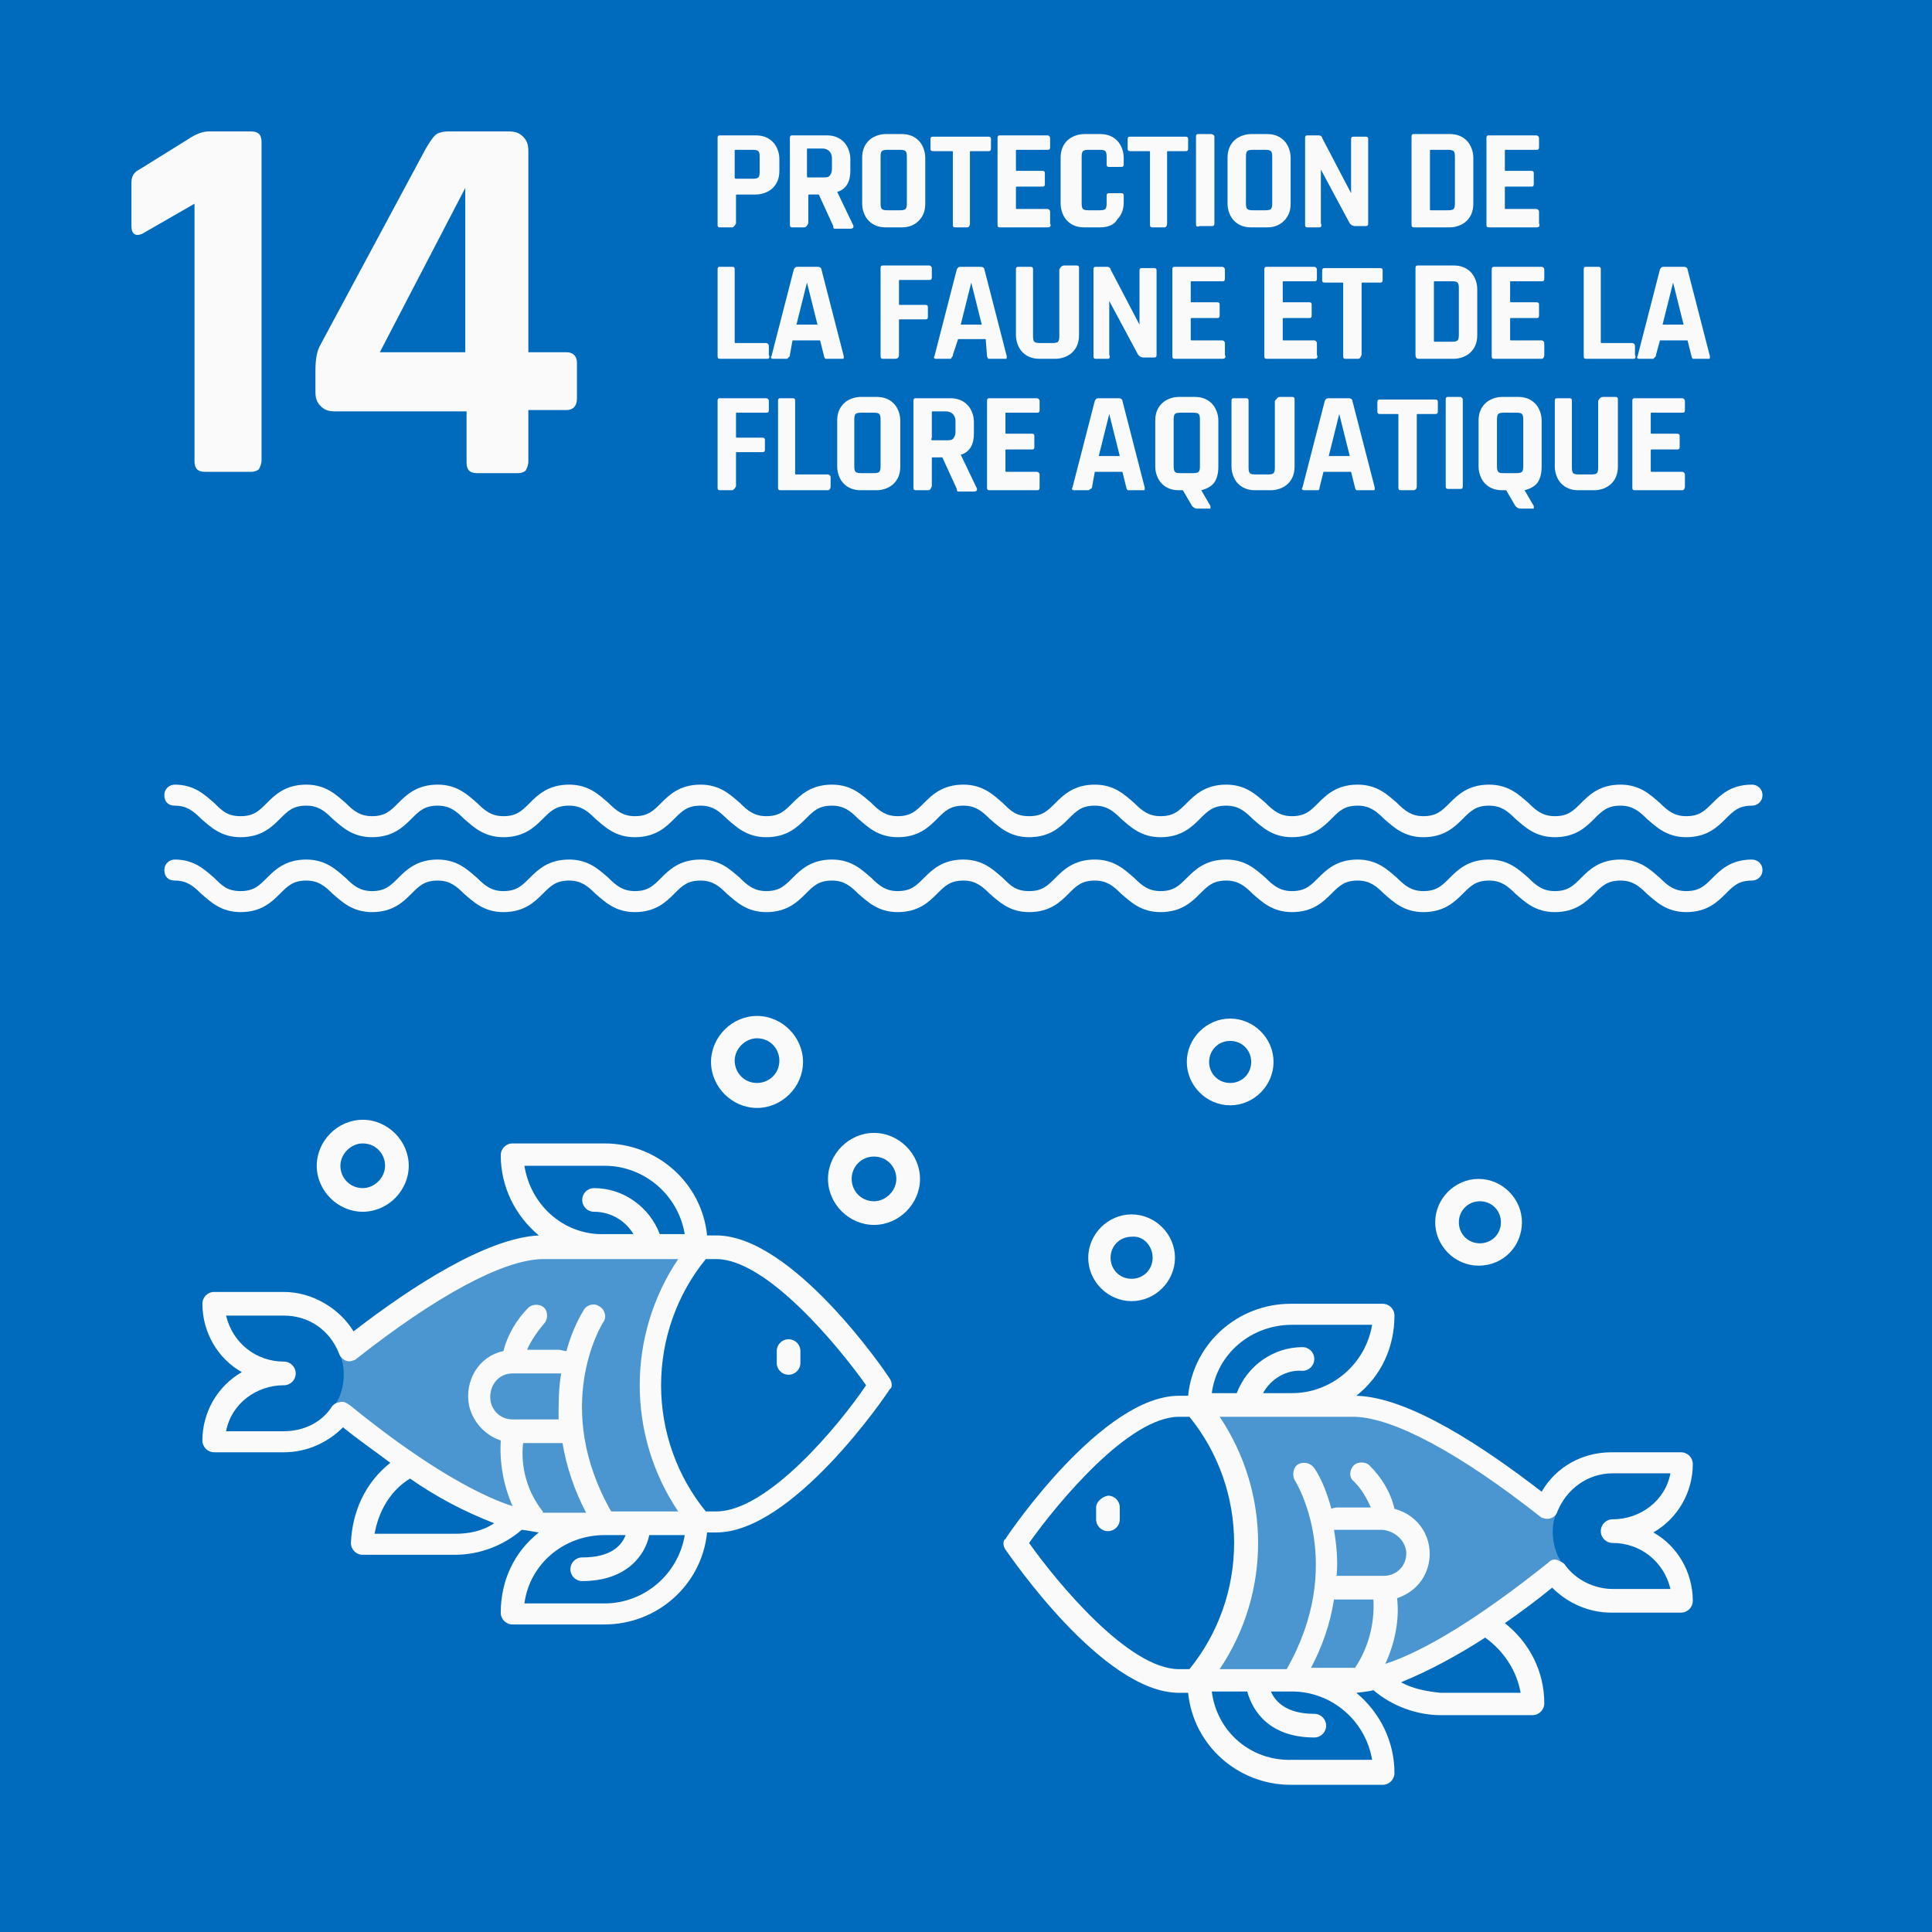 <?xml version="1.0" encoding="utf-8"?>
<!-- Generator: Adobe Illustrator 23.1.0, SVG Export Plug-In . SVG Version: 6.00 Build 0)  -->
<svg version="1.1" id="Calque_1" xmlns="http://www.w3.org/2000/svg" xmlns:xlink="http://www.w3.org/1999/xlink" x="0px" y="0px"
	 viewBox="0 0 147 147" style="enable-background:new 0 0 147 147;" xml:space="preserve">
<style type="text/css">
	.st0{fill:#006BBD;}
	.st1{fill:#FAFAFA;}
	.st2{opacity:0.3;fill:#FAFAFA;}
</style>
<g>
	<rect x="0" y="0" class="st0" width="147" height="147"/>
</g>
<g>
	<path class="st1" d="M10,17.2v-3.3c0-0.5,0.2-0.8,0.6-1l3.7-2.3c0.6-0.4,1.1-0.6,1.6-0.6h3.2c0.6,0,0.8,0.3,0.8,0.8v24.2
		c0,0.3-0.1,0.5-0.2,0.7c-0.1,0.1-0.3,0.2-0.6,0.2h-3.5c-0.6,0-0.8-0.3-0.8-0.8V15.5l-4,2.3C10.3,18,10,17.8,10,17.2z"/>
	<path class="st1" d="M39.4,36h-3.1c-0.6,0-0.8-0.3-0.8-0.8v-3.9h-10c-0.5,0-0.8-0.1-1.1-0.4c-0.3-0.3-0.4-0.6-0.4-1.1v-1.6
		c0-0.8,0.1-1.5,0.4-2l8-14.9c0.3-0.5,0.5-0.8,0.7-1c0.2-0.2,0.6-0.3,1-0.3h4.6c0.5,0,0.8,0.1,1.1,0.4c0.3,0.3,0.4,0.6,0.4,1.1v15.3
		h2.9c0.5,0,0.8,0.3,0.8,0.8v2.7c0,0.6-0.3,0.9-0.8,0.9h-2.9v3.9c0,0.3-0.1,0.5-0.2,0.7C39.9,35.9,39.7,36,39.4,36z M35.4,26.8V14.3
		l-6.5,12.5H35.4z"/>
</g>
<g>
	<path class="st1" d="M55.7,17.3h-0.9c-0.2,0-0.2-0.1-0.2-0.2v-6.6c0-0.2,0.1-0.2,0.2-0.2h2.7c0.6,0,1,0.2,1.3,0.5s0.5,0.8,0.5,1.3
		V13c0,0.6-0.2,1-0.5,1.3s-0.8,0.5-1.3,0.5h-1.4c-0.1,0-0.1,0-0.1,0.1V17C55.9,17.2,55.8,17.3,55.7,17.3z M56,13.6h1.2
		c0.2,0,0.4,0,0.5-0.1c0.1-0.1,0.1-0.3,0.1-0.5V12c0-0.2,0-0.4-0.1-0.5c-0.1-0.1-0.3-0.1-0.5-0.1H56c-0.1,0-0.1,0-0.1,0.1v2
		C55.9,13.6,56,13.6,56,13.6z"/>
	<path class="st1" d="M61.2,17.3h-0.9c-0.2,0-0.2-0.1-0.2-0.2v-6.6c0-0.2,0.1-0.2,0.2-0.2h2.6c0.6,0,1,0.2,1.3,0.5
		c0.3,0.3,0.5,0.8,0.5,1.3v0.9c0,0.8-0.3,1.4-1,1.6v0l1.2,2.5c0.1,0.2,0,0.3-0.2,0.3h-0.9c-0.1,0-0.2,0-0.3,0s-0.1-0.1-0.1-0.2
		l-1.1-2.4h-0.7c-0.1,0-0.1,0-0.1,0.1V17C61.4,17.2,61.3,17.3,61.2,17.3z M61.5,13.5h1.1c0.2,0,0.4,0,0.5-0.1
		c0.1-0.1,0.2-0.3,0.2-0.5V12c0-0.2-0.1-0.4-0.2-0.5c-0.1-0.1-0.3-0.2-0.5-0.2h-1.1c-0.1,0-0.1,0-0.1,0.1v1.9
		C61.4,13.5,61.4,13.5,61.5,13.5z"/>
	<path class="st1" d="M68.6,17.3h-1.2c-0.6,0-1-0.2-1.3-0.5c-0.3-0.3-0.5-0.8-0.5-1.3V12c0-0.6,0.2-1,0.5-1.3
		c0.3-0.3,0.8-0.5,1.3-0.5h1.2c0.6,0,1,0.2,1.3,0.5c0.3,0.3,0.5,0.8,0.5,1.3v3.5c0,0.6-0.2,1-0.5,1.3C69.6,17.1,69.2,17.3,68.6,17.3
		z M67.6,16h0.8c0.2,0,0.4,0,0.5-0.1c0.1-0.1,0.1-0.3,0.1-0.5V12c0-0.2,0-0.4-0.1-0.5c-0.1-0.1-0.3-0.1-0.5-0.1h-0.8
		c-0.2,0-0.4,0-0.5,0.1C67,11.6,67,11.8,67,12v3.4c0,0.2,0,0.4,0.1,0.5C67.2,16,67.4,16,67.6,16z"/>
	<path class="st1" d="M73.6,17.3h-0.9c-0.2,0-0.2-0.1-0.2-0.2v-5.5c0-0.1,0-0.1-0.1-0.1H71c-0.2,0-0.2-0.1-0.2-0.2v-0.7
		c0-0.2,0.1-0.2,0.2-0.2h4.2c0.2,0,0.2,0.1,0.2,0.2v0.7c0,0.2-0.1,0.2-0.2,0.2h-1.3c-0.1,0-0.1,0-0.1,0.1V17
		C73.8,17.2,73.7,17.3,73.6,17.3z"/>
	<path class="st1" d="M79.7,17.3h-3.6c-0.2,0-0.2-0.1-0.2-0.2v-6.6c0-0.2,0.1-0.2,0.2-0.2h3.6c0.1,0,0.2,0.1,0.2,0.2v0.7
		c0,0.2-0.1,0.2-0.2,0.2h-2.3c-0.1,0-0.1,0-0.1,0.1v1.4c0,0.1,0,0.1,0.1,0.1h1.9c0.2,0,0.2,0.1,0.2,0.2V14c0,0.2-0.1,0.2-0.2,0.2
		h-1.9c-0.1,0-0.1,0-0.1,0.1v1.5c0,0.1,0,0.1,0.1,0.1h2.3c0.1,0,0.2,0.1,0.2,0.2V17C80,17.2,79.9,17.3,79.7,17.3z"/>
	<path class="st1" d="M83.7,17.3h-1.2c-0.6,0-1-0.2-1.3-0.5s-0.5-0.8-0.5-1.3V12c0-0.6,0.2-1,0.5-1.3c0.3-0.3,0.8-0.5,1.3-0.5h1.2
		c0.6,0,1,0.2,1.3,0.5c0.3,0.3,0.5,0.8,0.5,1.3v0.5c0,0.2-0.1,0.2-0.2,0.2h-0.9c-0.2,0-0.2-0.1-0.2-0.2V12c0-0.2,0-0.4-0.1-0.5
		c-0.1-0.1-0.3-0.1-0.5-0.1h-0.7c-0.2,0-0.4,0-0.5,0.1c-0.1,0.1-0.1,0.3-0.1,0.5v3.4c0,0.2,0,0.4,0.1,0.5c0.1,0.1,0.3,0.1,0.5,0.1
		h0.7c0.2,0,0.4,0,0.5-0.1s0.1-0.3,0.1-0.5v-0.5c0-0.2,0.1-0.2,0.2-0.2h0.9c0.2,0,0.2,0.1,0.2,0.2v0.5c0,0.6-0.2,1-0.5,1.3
		C84.8,17.1,84.3,17.3,83.7,17.3z"/>
	<path class="st1" d="M88.6,17.3h-0.9c-0.2,0-0.2-0.1-0.2-0.2v-5.5c0-0.1,0-0.1-0.1-0.1H86c-0.2,0-0.2-0.1-0.2-0.2v-0.7
		c0-0.2,0.1-0.2,0.2-0.2h4.2c0.2,0,0.2,0.1,0.2,0.2v0.7c0,0.2-0.1,0.2-0.2,0.2h-1.3c-0.1,0-0.1,0-0.1,0.1V17
		C88.8,17.2,88.7,17.3,88.6,17.3z"/>
	<path class="st1" d="M92.4,10.4V17c0,0.2-0.1,0.2-0.2,0.2h-0.9C91,17.3,91,17.2,91,17v-6.6c0-0.2,0.1-0.2,0.2-0.2h0.9
		C92.3,10.2,92.4,10.3,92.4,10.4z"/>
	<path class="st1" d="M96.4,17.3h-1.2c-0.6,0-1-0.2-1.3-0.5s-0.5-0.8-0.5-1.3V12c0-0.6,0.2-1,0.5-1.3c0.3-0.3,0.8-0.5,1.3-0.5h1.2
		c0.6,0,1,0.2,1.3,0.5c0.3,0.3,0.5,0.8,0.5,1.3v3.5c0,0.6-0.2,1-0.5,1.3S97,17.3,96.4,17.3z M95.4,16h0.8c0.2,0,0.4,0,0.5-0.1
		c0.1-0.1,0.1-0.3,0.1-0.5V12c0-0.2,0-0.4-0.1-0.5c-0.1-0.1-0.3-0.1-0.5-0.1h-0.8c-0.2,0-0.4,0-0.5,0.1c-0.1,0.1-0.1,0.3-0.1,0.5
		v3.4c0,0.2,0,0.4,0.1,0.5C95,16,95.2,16,95.4,16z"/>
	<path class="st1" d="M100.4,17.3h-0.9c-0.2,0-0.2-0.1-0.2-0.2v-6.6c0-0.2,0.1-0.2,0.2-0.2h0.8c0.2,0,0.3,0.1,0.3,0.2l2.2,4.2h0
		v-4.1c0-0.2,0.1-0.2,0.2-0.2h0.9c0.2,0,0.2,0.1,0.2,0.2V17c0,0.2-0.1,0.2-0.2,0.2h-0.8c-0.2,0-0.3-0.1-0.4-0.2l-2.2-4.1h0V17
		C100.6,17.2,100.5,17.3,100.4,17.3z"/>
	<path class="st1" d="M107.4,17v-6.6c0-0.2,0.1-0.2,0.2-0.2h2.7c0.6,0,1,0.2,1.3,0.5c0.3,0.3,0.5,0.8,0.5,1.3v3.5
		c0,0.6-0.2,1-0.5,1.3c-0.3,0.3-0.8,0.5-1.3,0.5h-2.7C107.4,17.3,107.4,17.2,107.4,17z M108.9,16h1.2c0.2,0,0.4,0,0.5-0.1
		c0.1-0.1,0.1-0.3,0.1-0.5V12c0-0.2,0-0.4-0.1-0.5c-0.1-0.1-0.3-0.1-0.5-0.1h-1.2c-0.1,0-0.1,0-0.1,0.1v4.4
		C108.8,16,108.8,16,108.9,16z"/>
	<path class="st1" d="M116.9,17.3h-3.6c-0.2,0-0.2-0.1-0.2-0.2v-6.6c0-0.2,0.1-0.2,0.2-0.2h3.6c0.1,0,0.2,0.1,0.2,0.2v0.7
		c0,0.2-0.1,0.2-0.2,0.2h-2.3c-0.1,0-0.1,0-0.1,0.1v1.4c0,0.1,0,0.1,0.1,0.1h1.9c0.2,0,0.2,0.1,0.2,0.2V14c0,0.2-0.1,0.2-0.2,0.2
		h-1.9c-0.1,0-0.1,0-0.1,0.1v1.5c0,0.1,0,0.1,0.1,0.1h2.3c0.1,0,0.2,0.1,0.2,0.2V17C117.2,17.2,117.1,17.3,116.9,17.3z"/>
	<path class="st1" d="M58.4,27.3h-3.6c-0.2,0-0.2-0.1-0.2-0.2v-6.6c0-0.2,0.1-0.2,0.2-0.2h0.9c0.2,0,0.2,0.1,0.2,0.2v5.5
		c0,0.1,0,0.1,0.1,0.1h2.3c0.1,0,0.2,0.1,0.2,0.2V27C58.6,27.2,58.5,27.3,58.4,27.3z"/>
	<path class="st1" d="M59.9,27.3h-1.1c-0.1,0-0.2-0.1-0.1-0.2l1.7-6.6c0.1-0.2,0.2-0.2,0.3-0.2h1.5c0.2,0,0.3,0.1,0.3,0.2l1.7,6.6
		c0,0.2,0,0.2-0.1,0.2h-1.1c-0.1,0-0.1,0-0.2,0c0,0-0.1-0.1-0.1-0.2l-0.3-1.2h-2.1L60.1,27c0,0.1,0,0.1-0.1,0.2
		C60,27.2,59.9,27.3,59.9,27.3z M61.4,21.5l-0.8,3.2h1.6L61.4,21.5L61.4,21.5z"/>
	<path class="st1" d="M68.1,27.3h-0.9C67,27.3,67,27.2,67,27v-6.6c0-0.2,0.1-0.2,0.2-0.2h3.5c0.1,0,0.2,0.1,0.2,0.2v0.7
		c0,0.2-0.1,0.2-0.2,0.2h-2.2c-0.1,0-0.1,0-0.1,0.1v1.7c0,0.1,0,0.1,0.1,0.1h1.9c0.2,0,0.2,0.1,0.2,0.2v0.7c0,0.2-0.1,0.2-0.2,0.2
		h-1.9c-0.1,0-0.1,0-0.1,0.1V27C68.4,27.2,68.3,27.3,68.1,27.3z"/>
	<path class="st1" d="M72.3,27.3h-1.1c-0.1,0-0.2-0.1-0.1-0.2l1.7-6.6c0.1-0.2,0.2-0.2,0.3-0.2h1.5c0.2,0,0.3,0.1,0.3,0.2l1.7,6.6
		c0,0.2,0,0.2-0.1,0.2h-1.1c-0.1,0-0.1,0-0.2,0c0,0-0.1-0.1-0.1-0.2L75,25.8h-2.1L72.5,27c0,0.1,0,0.1-0.1,0.2
		C72.4,27.2,72.4,27.3,72.3,27.3z M73.9,21.5l-0.8,3.2h1.6L73.9,21.5L73.9,21.5z"/>
	<path class="st1" d="M81,20.2h0.9c0.2,0,0.2,0.1,0.2,0.2v5.1c0,0.6-0.2,1-0.5,1.3c-0.3,0.3-0.8,0.5-1.3,0.5h-1.2
		c-0.6,0-1-0.2-1.3-0.5s-0.5-0.8-0.5-1.3v-5c0-0.2,0.1-0.2,0.2-0.2h0.9c0.2,0,0.2,0.1,0.2,0.2v5c0,0.2,0,0.4,0.1,0.5
		c0.1,0.1,0.3,0.1,0.5,0.1h0.8c0.2,0,0.4,0,0.5-0.1c0.1-0.1,0.1-0.3,0.1-0.5v-5C80.7,20.3,80.8,20.2,81,20.2z"/>
	<path class="st1" d="M84.3,27.3h-0.9c-0.2,0-0.2-0.1-0.2-0.2v-6.6c0-0.2,0.1-0.2,0.2-0.2h0.8c0.2,0,0.3,0.1,0.3,0.2l2.2,4.2h0v-4.1
		c0-0.2,0.1-0.2,0.2-0.2h0.9c0.2,0,0.2,0.1,0.2,0.2V27c0,0.2-0.1,0.2-0.2,0.2h-0.8c-0.2,0-0.3-0.1-0.4-0.2l-2.2-4.1h0V27
		C84.5,27.2,84.4,27.3,84.3,27.3z"/>
	<path class="st1" d="M93,27.3h-3.6c-0.2,0-0.2-0.1-0.2-0.2v-6.6c0-0.2,0.1-0.2,0.2-0.2H93c0.1,0,0.2,0.1,0.2,0.2v0.7
		c0,0.2-0.1,0.2-0.2,0.2h-2.3c-0.1,0-0.1,0-0.1,0.1v1.4c0,0.1,0,0.1,0.1,0.1h1.9c0.2,0,0.2,0.1,0.2,0.2V24c0,0.2-0.1,0.2-0.2,0.2
		h-1.9c-0.1,0-0.1,0-0.1,0.1v1.5c0,0.1,0,0.1,0.1,0.1H93c0.1,0,0.2,0.1,0.2,0.2V27C93.3,27.2,93.2,27.3,93,27.3z"/>
	<path class="st1" d="M100,27.3h-3.6c-0.2,0-0.2-0.1-0.2-0.2v-6.6c0-0.2,0.1-0.2,0.2-0.2h3.6c0.1,0,0.2,0.1,0.2,0.2v0.7
		c0,0.2-0.1,0.2-0.2,0.2h-2.3c-0.1,0-0.1,0-0.1,0.1v1.4c0,0.1,0,0.1,0.1,0.1h1.9c0.2,0,0.2,0.1,0.2,0.2V24c0,0.2-0.1,0.2-0.2,0.2
		h-1.9c-0.1,0-0.1,0-0.1,0.1v1.5c0,0.1,0,0.1,0.1,0.1h2.3c0.1,0,0.2,0.1,0.2,0.2V27C100.3,27.2,100.2,27.3,100,27.3z"/>
	<path class="st1" d="M103.3,27.3h-0.9c-0.2,0-0.2-0.1-0.2-0.2v-5.5c0-0.1,0-0.1-0.1-0.1h-1.3c-0.2,0-0.2-0.1-0.2-0.2v-0.7
		c0-0.2,0.1-0.2,0.2-0.2h4.2c0.2,0,0.2,0.1,0.2,0.2v0.7c0,0.2-0.1,0.2-0.2,0.2h-1.3c-0.1,0-0.1,0-0.1,0.1V27
		C103.5,27.2,103.5,27.3,103.3,27.3z"/>
	<path class="st1" d="M107.7,27v-6.6c0-0.2,0.1-0.2,0.2-0.2h2.7c0.6,0,1,0.2,1.3,0.5c0.3,0.3,0.5,0.8,0.5,1.3v3.5
		c0,0.6-0.2,1-0.5,1.3c-0.3,0.3-0.8,0.5-1.3,0.5h-2.7C107.8,27.3,107.7,27.2,107.7,27z M109.2,26h1.2c0.2,0,0.4,0,0.5-0.1
		c0.1-0.1,0.1-0.3,0.1-0.5V22c0-0.2,0-0.4-0.1-0.5c-0.1-0.1-0.3-0.1-0.5-0.1h-1.2c-0.1,0-0.1,0-0.1,0.1v4.4
		C109.1,26,109.1,26,109.2,26z"/>
	<path class="st1" d="M117.3,27.3h-3.6c-0.2,0-0.2-0.1-0.2-0.2v-6.6c0-0.2,0.1-0.2,0.2-0.2h3.6c0.1,0,0.2,0.1,0.2,0.2v0.7
		c0,0.2-0.1,0.2-0.2,0.2H115c-0.1,0-0.1,0-0.1,0.1v1.4c0,0.1,0,0.1,0.1,0.1h1.9c0.2,0,0.2,0.1,0.2,0.2V24c0,0.2-0.1,0.2-0.2,0.2H115
		c-0.1,0-0.1,0-0.1,0.1v1.5c0,0.1,0,0.1,0.1,0.1h2.3c0.1,0,0.2,0.1,0.2,0.2V27C117.5,27.2,117.4,27.3,117.3,27.3z"/>
	<path class="st1" d="M124.3,27.3h-3.6c-0.2,0-0.2-0.1-0.2-0.2v-6.6c0-0.2,0.1-0.2,0.2-0.2h0.9c0.2,0,0.2,0.1,0.2,0.2v5.5
		c0,0.1,0,0.1,0.1,0.1h2.3c0.1,0,0.2,0.1,0.2,0.2V27C124.5,27.2,124.4,27.3,124.3,27.3z"/>
	<path class="st1" d="M125.8,27.3h-1.1c-0.1,0-0.2-0.1-0.1-0.2l1.7-6.6c0.1-0.2,0.2-0.2,0.3-0.2h1.5c0.2,0,0.3,0.1,0.3,0.2l1.7,6.6
		c0,0.2,0,0.2-0.1,0.2H129c-0.1,0-0.1,0-0.2,0c0,0-0.1-0.1-0.1-0.2l-0.3-1.2h-2.1L126,27c0,0.1,0,0.1-0.1,0.2
		C125.9,27.2,125.8,27.3,125.8,27.3z M127.3,21.5l-0.8,3.2h1.6L127.3,21.5L127.3,21.5z"/>
	<path class="st1" d="M55.7,37.3h-0.9c-0.2,0-0.2-0.1-0.2-0.2v-6.6c0-0.2,0.1-0.2,0.2-0.2h3.5c0.1,0,0.2,0.1,0.2,0.2v0.7
		c0,0.2-0.1,0.2-0.2,0.2h-2.2c-0.1,0-0.1,0-0.1,0.1v1.7c0,0.1,0,0.1,0.1,0.1h1.9c0.2,0,0.2,0.1,0.2,0.2v0.7c0,0.2-0.1,0.2-0.2,0.2
		h-1.9c-0.1,0-0.1,0-0.1,0.1V37C55.9,37.2,55.8,37.3,55.7,37.3z"/>
	<path class="st1" d="M63,37.3h-3.6c-0.2,0-0.2-0.1-0.2-0.2v-6.6c0-0.2,0.1-0.2,0.2-0.2h0.9c0.2,0,0.2,0.1,0.2,0.2v5.5
		c0,0.1,0,0.1,0.1,0.1H63c0.1,0,0.2,0.1,0.2,0.2V37C63.2,37.2,63.1,37.3,63,37.3z"/>
	<path class="st1" d="M66.7,37.3h-1.2c-0.6,0-1-0.2-1.3-0.5c-0.3-0.3-0.5-0.8-0.5-1.3V32c0-0.6,0.2-1,0.5-1.3
		c0.3-0.3,0.8-0.5,1.3-0.5h1.2c0.6,0,1,0.2,1.3,0.5c0.3,0.3,0.5,0.8,0.5,1.3v3.5c0,0.6-0.2,1-0.5,1.3C67.7,37.1,67.2,37.3,66.7,37.3
		z M65.6,36h0.8c0.2,0,0.4,0,0.5-0.1c0.1-0.1,0.1-0.3,0.1-0.5V32c0-0.2,0-0.4-0.1-0.5c-0.1-0.1-0.3-0.1-0.5-0.1h-0.8
		c-0.2,0-0.4,0-0.5,0.1C65,31.6,65,31.8,65,32v3.4c0,0.2,0,0.4,0.1,0.5C65.2,36,65.4,36,65.6,36z"/>
	<path class="st1" d="M70.6,37.3h-0.9c-0.2,0-0.2-0.1-0.2-0.2v-6.6c0-0.2,0.1-0.2,0.2-0.2h2.6c0.6,0,1,0.2,1.3,0.5
		c0.3,0.3,0.5,0.8,0.5,1.3v0.9c0,0.8-0.3,1.4-1,1.6v0l1.2,2.5c0.1,0.2,0,0.3-0.2,0.3h-0.9c-0.1,0-0.2,0-0.3,0s-0.1-0.1-0.1-0.2
		l-1.1-2.4H71c-0.1,0-0.1,0-0.1,0.1V37C70.8,37.2,70.8,37.3,70.6,37.3z M71,33.5H72c0.2,0,0.4,0,0.5-0.1c0.1-0.1,0.2-0.3,0.2-0.5V32
		c0-0.2-0.1-0.4-0.2-0.5c-0.1-0.1-0.3-0.2-0.5-0.2H71c-0.1,0-0.1,0-0.1,0.1v1.9C70.8,33.5,70.9,33.5,71,33.5z"/>
	<path class="st1" d="M78.9,37.3h-3.6c-0.2,0-0.2-0.1-0.2-0.2v-6.6c0-0.2,0.1-0.2,0.2-0.2h3.6c0.1,0,0.2,0.1,0.2,0.2v0.7
		c0,0.2-0.1,0.2-0.2,0.2h-2.3c-0.1,0-0.1,0-0.1,0.1v1.4c0,0.1,0,0.1,0.1,0.1h1.9c0.2,0,0.2,0.1,0.2,0.2V34c0,0.2-0.1,0.2-0.2,0.2
		h-1.9c-0.1,0-0.1,0-0.1,0.1v1.5c0,0.1,0,0.1,0.1,0.1h2.3c0.1,0,0.2,0.1,0.2,0.2V37C79.1,37.2,79.1,37.3,78.9,37.3z"/>
	<path class="st1" d="M82.8,37.3h-1.1c-0.1,0-0.2-0.1-0.1-0.2l1.7-6.6c0.1-0.2,0.2-0.2,0.3-0.2h1.5c0.2,0,0.3,0.1,0.3,0.2l1.7,6.6
		c0,0.2,0,0.2-0.1,0.2H86c-0.1,0-0.1,0-0.2,0c0,0-0.1-0.1-0.1-0.2l-0.3-1.2h-2.1L83.1,37c0,0.1,0,0.1-0.1,0.2
		C82.9,37.2,82.9,37.3,82.8,37.3z M84.4,31.5l-0.8,3.2h1.6L84.4,31.5L84.4,31.5z"/>
	<path class="st1" d="M91.9,38.7h-0.8c-0.2,0-0.3-0.1-0.4-0.2l-0.7-1.2h-0.3c-0.6,0-1-0.2-1.3-0.5s-0.5-0.8-0.5-1.3V32
		c0-0.6,0.2-1,0.5-1.3c0.3-0.3,0.8-0.5,1.3-0.5h1.2c0.6,0,1,0.2,1.3,0.5c0.3,0.3,0.5,0.8,0.5,1.3v3.5c0,0.5-0.1,0.9-0.3,1.2
		c-0.2,0.3-0.6,0.5-1,0.6l0.7,1.2c0,0.1,0,0.2,0,0.2C92,38.7,92,38.7,91.9,38.7z M89.9,36h0.8c0.2,0,0.4,0,0.5-0.1
		c0.1-0.1,0.1-0.3,0.1-0.5V32c0-0.2,0-0.4-0.1-0.5c-0.1-0.1-0.3-0.1-0.5-0.1h-0.8c-0.2,0-0.4,0-0.5,0.1c-0.1,0.1-0.1,0.3-0.1,0.5
		v3.4c0,0.2,0,0.4,0.1,0.5S89.6,36,89.9,36z"/>
	<path class="st1" d="M97.4,30.2h0.9c0.2,0,0.2,0.1,0.2,0.2v5.1c0,0.6-0.2,1-0.5,1.3c-0.3,0.3-0.8,0.5-1.3,0.5h-1.2
		c-0.6,0-1-0.2-1.3-0.5s-0.5-0.8-0.5-1.3v-5c0-0.2,0.1-0.2,0.2-0.2h0.9c0.2,0,0.2,0.1,0.2,0.2v5c0,0.2,0,0.4,0.1,0.5
		c0.1,0.1,0.3,0.1,0.5,0.1h0.8c0.2,0,0.4,0,0.5-0.1c0.1-0.1,0.1-0.3,0.1-0.5v-5C97.2,30.3,97.2,30.2,97.4,30.2z"/>
	<path class="st1" d="M100.3,37.3h-1.1c-0.1,0-0.2-0.1-0.1-0.2l1.7-6.6c0.1-0.2,0.2-0.2,0.3-0.2h1.5c0.2,0,0.3,0.1,0.3,0.2l1.7,6.6
		c0,0.2,0,0.2-0.1,0.2h-1.1c-0.1,0-0.1,0-0.2,0c0,0-0.1-0.1-0.1-0.2l-0.3-1.2h-2.1l-0.3,1.2c0,0.1,0,0.1-0.1,0.2
		C100.4,37.2,100.4,37.3,100.3,37.3z M101.9,31.5l-0.8,3.2h1.6L101.9,31.5L101.9,31.5z"/>
	<path class="st1" d="M107.5,37.3h-0.9c-0.2,0-0.2-0.1-0.2-0.2v-5.5c0-0.1,0-0.1-0.1-0.1H105c-0.2,0-0.2-0.1-0.2-0.2v-0.7
		c0-0.2,0.1-0.2,0.2-0.2h4.2c0.2,0,0.2,0.1,0.2,0.2v0.7c0,0.2-0.1,0.2-0.2,0.2h-1.3c-0.1,0-0.1,0-0.1,0.1V37
		C107.8,37.2,107.7,37.3,107.5,37.3z"/>
	<path class="st1" d="M111.3,30.4V37c0,0.2-0.1,0.2-0.2,0.2h-0.9c-0.2,0-0.2-0.1-0.2-0.2v-6.6c0-0.2,0.1-0.2,0.2-0.2h0.9
		C111.2,30.2,111.3,30.3,111.3,30.4z"/>
	<path class="st1" d="M116.5,38.7h-0.8c-0.2,0-0.3-0.1-0.4-0.2l-0.7-1.2h-0.3c-0.6,0-1-0.2-1.3-0.5s-0.5-0.8-0.5-1.3V32
		c0-0.6,0.2-1,0.5-1.3c0.3-0.3,0.8-0.5,1.3-0.5h1.2c0.6,0,1,0.2,1.3,0.5c0.3,0.3,0.5,0.8,0.5,1.3v3.5c0,0.5-0.1,0.9-0.3,1.2
		c-0.2,0.3-0.6,0.5-1,0.6l0.7,1.2c0,0.1,0,0.2,0,0.2C116.6,38.7,116.6,38.7,116.5,38.7z M114.5,36h0.8c0.2,0,0.4,0,0.5-0.1
		c0.1-0.1,0.1-0.3,0.1-0.5V32c0-0.2,0-0.4-0.1-0.5c-0.1-0.1-0.3-0.1-0.5-0.1h-0.8c-0.2,0-0.4,0-0.5,0.1c-0.1,0.1-0.1,0.3-0.1,0.5
		v3.4c0,0.2,0,0.4,0.1,0.5S114.2,36,114.5,36z"/>
	<path class="st1" d="M122,30.2h0.9c0.2,0,0.2,0.1,0.2,0.2v5.1c0,0.6-0.2,1-0.5,1.3c-0.3,0.3-0.8,0.5-1.3,0.5h-1.2
		c-0.6,0-1-0.2-1.3-0.5s-0.5-0.8-0.5-1.3v-5c0-0.2,0.1-0.2,0.2-0.2h0.9c0.2,0,0.2,0.1,0.2,0.2v5c0,0.2,0,0.4,0.1,0.5
		c0.1,0.1,0.3,0.1,0.5,0.1h0.8c0.2,0,0.4,0,0.5-0.1c0.1-0.1,0.1-0.3,0.1-0.5v-5C121.7,30.3,121.8,30.2,122,30.2z"/>
	<path class="st1" d="M128,37.3h-3.6c-0.2,0-0.2-0.1-0.2-0.2v-6.6c0-0.2,0.1-0.2,0.2-0.2h3.6c0.1,0,0.2,0.1,0.2,0.2v0.7
		c0,0.2-0.1,0.2-0.2,0.2h-2.3c-0.1,0-0.1,0-0.1,0.1v1.4c0,0.1,0,0.1,0.1,0.1h1.9c0.2,0,0.2,0.1,0.2,0.2V34c0,0.2-0.1,0.2-0.2,0.2
		h-1.9c-0.1,0-0.1,0-0.1,0.1v1.5c0,0.1,0,0.1,0.1,0.1h2.3c0.1,0,0.2,0.1,0.2,0.2V37C128.2,37.2,128.1,37.3,128,37.3z"/>
</g>
<path class="st1" d="M133.3,59.7c-1.6,0-2.4,0.8-3,1.4c-0.6,0.6-1,1-2,1c-0.9,0-1.4-0.4-2-1c-0.7-0.6-1.5-1.4-3-1.4
	c-1.6,0-2.4,0.8-3,1.4c-0.6,0.6-1,1-2,1c-0.9,0-1.4-0.4-2-1c-0.7-0.6-1.5-1.4-3-1.4c-1.6,0-2.4,0.8-3,1.4c-0.6,0.6-1,1-2,1
	c-0.9,0-1.4-0.4-2-1c-0.7-0.6-1.5-1.4-3-1.4c-1.6,0-2.4,0.8-3,1.4c-0.6,0.6-1,1-2,1c-0.9,0-1.4-0.4-2-1c-0.7-0.6-1.5-1.4-3-1.4
	c-1.6,0-2.4,0.8-3,1.4c-0.6,0.6-1,1-2,1c-0.9,0-1.4-0.4-2-1c-0.7-0.6-1.5-1.4-3-1.4c-1.6,0-2.4,0.8-3,1.4c-0.6,0.6-1,1-2,1
	s-1.4-0.4-2-1c-0.7-0.6-1.5-1.4-3-1.4c0,0,0,0,0,0c0,0,0,0,0,0c-1.6,0-2.4,0.8-3,1.4c-0.6,0.6-1,1-2,1c-0.9,0-1.4-0.4-2-1
	c-0.7-0.6-1.5-1.4-3-1.4c-1.6,0-2.4,0.8-3,1.4c-0.6,0.6-1,1-2,1c-0.9,0-1.4-0.4-2-1c-0.7-0.6-1.5-1.4-3-1.4c-1.6,0-2.4,0.8-3,1.4
	c-0.6,0.6-1,1-2,1c-0.9,0-1.4-0.4-2-1c-0.7-0.6-1.5-1.4-3-1.4c-1.6,0-2.4,0.8-3,1.4c-0.6,0.6-1,1-2,1c-0.9,0-1.4-0.4-2-1
	c-0.7-0.6-1.5-1.4-3-1.4c-1.6,0-2.4,0.8-3,1.4c-0.6,0.6-1,1-2,1c-0.9,0-1.4-0.4-2-1c-0.7-0.6-1.5-1.4-3-1.4c-1.6,0-2.4,0.8-3,1.4
	c-0.6,0.6-1,1-2,1s-1.4-0.4-2-1c-0.7-0.6-1.5-1.4-3-1.4c-0.4,0-0.8,0.3-0.8,0.8s0.3,0.8,0.8,0.8c0.9,0,1.4,0.4,2,1
	c0.7,0.6,1.5,1.4,3,1.4c1.6,0,2.4-0.8,3-1.4c0.6-0.6,1-1,2-1c0.9,0,1.4,0.4,2,1c0.7,0.6,1.5,1.4,3,1.4c1.6,0,2.4-0.8,3-1.4
	c0.6-0.6,1-1,2-1c0.9,0,1.4,0.4,2,1c0.7,0.6,1.5,1.4,3,1.4c1.6,0,2.4-0.8,3-1.4c0.6-0.6,1-1,2-1c0.9,0,1.4,0.4,2,1
	c0.7,0.6,1.5,1.4,3,1.4c1.6,0,2.4-0.8,3-1.4c0.6-0.6,1-1,2-1c0.9,0,1.4,0.4,2,1c0.7,0.6,1.5,1.4,3,1.4c1.6,0,2.4-0.8,3-1.4
	c0.6-0.6,1-1,2-1c0.9,0,1.4,0.4,2,1c0.7,0.6,1.5,1.4,3,1.4c1.6,0,2.4-0.8,3-1.4c0.6-0.6,1-1,2-1c0,0,0,0,0,0c0,0,0,0,0,0
	c0.9,0,1.4,0.4,2,1c0.7,0.6,1.5,1.4,3,1.4c1.6,0,2.4-0.8,3-1.4c0.6-0.6,1-1,2-1c0.9,0,1.4,0.4,2,1c0.7,0.6,1.5,1.4,3,1.4
	c1.6,0,2.4-0.8,3-1.4c0.6-0.6,1-1,2-1c0.9,0,1.4,0.4,2,1c0.7,0.6,1.5,1.4,3,1.4c1.6,0,2.4-0.8,3-1.4c0.6-0.6,1-1,2-1
	c0.9,0,1.4,0.4,2,1c0.7,0.6,1.5,1.4,3,1.4c1.6,0,2.4-0.8,3-1.4c0.6-0.6,1-1,2-1c0.9,0,1.4,0.4,2,1c0.7,0.6,1.5,1.4,3,1.4
	c1.6,0,2.4-0.8,3-1.4c0.6-0.6,1-1,2-1c0.9,0,1.4,0.4,2,1c0.7,0.6,1.5,1.4,3,1.4c1.6,0,2.4-0.8,3-1.4c0.6-0.6,1-1,2-1
	c0.4,0,0.8-0.3,0.8-0.8S133.7,59.7,133.3,59.7z"/>
<path class="st1" d="M133.3,65.4c-1.6,0-2.4,0.8-3,1.4c-0.6,0.6-1,1-2,1c-0.9,0-1.4-0.4-2-1c-0.7-0.6-1.5-1.4-3-1.4
	c-1.6,0-2.4,0.8-3,1.4c-0.6,0.6-1,1-2,1c-0.9,0-1.4-0.4-2-1c-0.7-0.6-1.5-1.4-3-1.4c-1.6,0-2.4,0.8-3,1.4c-0.6,0.6-1,1-2,1
	c-0.9,0-1.4-0.4-2-1c-0.7-0.6-1.5-1.4-3-1.4c-1.6,0-2.4,0.8-3,1.4c-0.6,0.6-1,1-2,1c-0.9,0-1.4-0.4-2-1c-0.7-0.6-1.5-1.4-3-1.4
	c-1.6,0-2.4,0.8-3,1.4c-0.6,0.6-1,1-2,1c-0.9,0-1.4-0.4-2-1c-0.7-0.6-1.5-1.4-3-1.4c-1.6,0-2.4,0.8-3,1.4c-0.6,0.6-1,1-2,1
	s-1.4-0.4-2-1c-0.7-0.6-1.5-1.4-3-1.4c0,0,0,0,0,0c0,0,0,0,0,0c-1.6,0-2.4,0.8-3,1.4c-0.6,0.6-1,1-2,1c-0.9,0-1.4-0.4-2-1
	c-0.7-0.6-1.5-1.4-3-1.4c-1.6,0-2.4,0.8-3,1.4c-0.6,0.6-1,1-2,1c-0.9,0-1.4-0.4-2-1c-0.7-0.6-1.5-1.4-3-1.4c-1.6,0-2.4,0.8-3,1.4
	c-0.6,0.6-1,1-2,1c-0.9,0-1.4-0.4-2-1c-0.7-0.6-1.5-1.4-3-1.4c-1.6,0-2.4,0.8-3,1.4c-0.6,0.6-1,1-2,1c-0.9,0-1.4-0.4-2-1
	c-0.7-0.6-1.5-1.4-3-1.4c-1.6,0-2.4,0.8-3,1.4c-0.6,0.6-1,1-2,1c-0.9,0-1.4-0.4-2-1c-0.7-0.6-1.5-1.4-3-1.4c-1.6,0-2.4,0.8-3,1.4
	c-0.6,0.6-1,1-2,1s-1.4-0.4-2-1c-0.7-0.6-1.5-1.4-3-1.4c-0.4,0-0.8,0.3-0.8,0.8s0.3,0.8,0.8,0.8c0.9,0,1.4,0.4,2,1
	c0.7,0.6,1.5,1.4,3,1.4c1.6,0,2.4-0.8,3-1.4c0.6-0.6,1-1,2-1c0.9,0,1.4,0.4,2,1c0.7,0.6,1.5,1.4,3,1.4c1.6,0,2.4-0.8,3-1.4
	c0.6-0.6,1-1,2-1c0.9,0,1.4,0.4,2,1c0.7,0.6,1.5,1.4,3,1.4c1.6,0,2.4-0.8,3-1.4c0.6-0.6,1-1,2-1c0.9,0,1.4,0.4,2,1
	c0.7,0.6,1.5,1.4,3,1.4c1.6,0,2.4-0.8,3-1.4c0.6-0.6,1-1,2-1c0.9,0,1.4,0.4,2,1c0.7,0.6,1.5,1.4,3,1.4c1.6,0,2.4-0.8,3-1.4
	c0.6-0.6,1-1,2-1c0.9,0,1.4,0.4,2,1c0.7,0.6,1.5,1.4,3,1.4c1.6,0,2.4-0.8,3-1.4c0.6-0.6,1-1,2-1c0,0,0,0,0,0c0,0,0,0,0,0
	c0.9,0,1.4,0.4,2,1c0.7,0.6,1.5,1.4,3,1.4c1.6,0,2.4-0.8,3-1.4c0.6-0.6,1-1,2-1c0.9,0,1.4,0.4,2,1c0.7,0.6,1.5,1.4,3,1.4
	c1.6,0,2.4-0.8,3-1.4c0.6-0.6,1-1,2-1c0.9,0,1.4,0.4,2,1c0.7,0.6,1.5,1.4,3,1.4c1.6,0,2.4-0.8,3-1.4c0.6-0.6,1-1,2-1
	c0.9,0,1.4,0.4,2,1c0.7,0.6,1.5,1.4,3,1.4c1.6,0,2.4-0.8,3-1.4c0.6-0.6,1-1,2-1c0.9,0,1.4,0.4,2,1c0.7,0.6,1.5,1.4,3,1.4
	c1.6,0,2.4-0.8,3-1.4c0.6-0.6,1-1,2-1c0.9,0,1.4,0.4,2,1c0.7,0.6,1.5,1.4,3,1.4c1.6,0,2.4-0.8,3-1.4c0.6-0.6,1-1,2-1
	c0.4,0,0.8-0.3,0.8-0.8S133.7,65.4,133.3,65.4z"/>
<g>
	<g>
		<path class="st1" d="M67.7,104.9C67.4,104.4,60.3,94,54.5,94h-0.7c-0.4-4-3.8-7-7.8-7h-7c-0.5,0-0.9,0.4-0.9,0.9
			c0,2.4,1.1,4.6,2.9,6.1c0,0,0,0,0,0c-4,0.2-9.7,3.9-14.1,7.3c-1.1-1.8-3.2-3-5.3-3h-5.3c-0.5,0-0.9,0.4-0.9,0.9
			c0,2.2,1.2,4.2,3,5.2c-1.9,1.1-3,3.1-3,5.2c0,0.5,0.4,0.9,0.9,0.9h5.3c1.7,0,3.3-0.7,4.5-1.9c1.1,0.9,2.4,1.8,3.6,2.7
			c-1.9,1.5-2.9,3.7-3,6.1c0,0.5,0.4,0.9,0.9,0.9h7c1.9,0,3.7-0.7,5.1-1.9c0.2,0,1.2,0.2,1.3,0.2h0c-1.9,1.5-2.9,3.7-2.9,6.1
			c0,0.5,0.4,0.9,0.9,0.9h7c4,0,7.4-3,7.8-7h0.7c5.8,0,12.9-10.4,13.2-10.9C67.9,105.6,67.9,105.2,67.7,104.9z M39.9,88.7H46
			c3,0,5.6,2.2,6.1,5.2h-1.9c-0.8-2.1-2.8-3.5-5-3.5c-0.5,0-0.9,0.4-0.9,0.9s0.4,0.9,0.9,0.9c1.3,0,2.4,0.7,3,1.7H46
			C43,94,40.4,91.8,39.9,88.7z M25.8,106.7c-0.2,0-0.5,0.2-0.6,0.4c-0.8,1.2-2.2,1.8-3.6,1.8h-4.4c0.4-2.1,2.3-3.5,4.4-3.5
			c0.5,0,0.9-0.4,0.9-0.9s-0.4-0.9-0.9-0.9c-2.1,0-3.9-1.4-4.4-3.5h4.4c1.9,0,3.5,1.1,4.2,2.9c0.2,0.5,0.7,0.7,1.1,0.5
			c0.1,0,0.2-0.1,0.2-0.1c6.1-4.8,11.1-7.5,14.1-7.6c0,0,0.1,0,0.1,0h10.3c-3.9,5.8-3.9,13.4,0,19.2h-5.1
			c-4.5-7.9-0.8-14.1-0.6-14.4c0.3-0.4,0.1-1-0.3-1.2c-0.4-0.3-1-0.1-1.2,0.3l0,0c-0.6,1-1,2-1.3,3.1c-0.2,0-0.4-0.1-0.6-0.1h-2.4
			c0.3-0.7,0.8-1.4,1.3-2c0.3-0.3,0.3-0.9,0-1.2c-0.3-0.3-0.9-0.3-1.2,0c-0.9,0.9-1.6,2.1-1.9,3.3c-1.9,0.4-3,2.3-2.6,4.2
			c0.3,1.2,1.2,2.2,2.4,2.6c-0.1,1.7,0.2,3.4,0.9,5c-3.1-1-7.5-3.7-12.4-7.7C26.3,106.7,26.1,106.6,25.8,106.7z M41.3,115
			C41.3,115,41.2,115,41.3,115c-1.2-1.5-1.7-3.4-1.5-5.2h2.7c0.1,0,0.2,0,0.3,0c0.3,1.8,0.9,3.6,1.8,5.3H41.3z M39,104.5h3.5
			c0.1,0,0.1,0,0.2,0c-0.2,1.1-0.2,2.3-0.2,3.5c0,0,0,0-0.1,0H39c-1,0-1.7-0.8-1.7-1.7C37.3,105.3,38,104.5,39,104.5z M34.6,116.7
			h-6.1c0.3-1.7,1.2-3.3,2.7-4.2c2,1.4,4.1,2.5,6.4,3.4C36.7,116.5,35.7,116.7,34.6,116.7z M46,122h-6.1c0.4-3,3-5.2,6.1-5.2h1.6
			c-0.3,0.8-1.1,1.7-3.3,1.7c-0.5,0-0.9,0.4-0.9,0.9c0,0.5,0.4,0.9,0.9,0.9c3.4,0,4.8-2,5.1-3.5h2.7C51.6,119.8,49,122,46,122z
			 M54.5,115h-0.8c-2.2-2.7-3.4-6.1-3.4-9.6c0-3.5,1.2-6.9,3.4-9.6h0.8c3.8,0,9.2,6.5,11.4,9.6C63.8,108.5,58.4,115,54.5,115z"/>
		<path class="st1" d="M60,101.9c-0.5,0-0.9,0.4-0.9,0.9v0.9c0,0.5,0.4,0.9,0.9,0.9c0.5,0,0.9-0.4,0.9-0.9v-0.9
			C60.9,102.3,60.5,101.9,60,101.9z"/>
		<path class="st1" d="M66.5,93.2c1.9,0,3.5-1.6,3.5-3.5s-1.6-3.5-3.5-3.5S63,87.8,63,89.7S64.6,93.2,66.5,93.2z M66.5,88
			c1,0,1.7,0.8,1.7,1.7s-0.8,1.7-1.7,1.7c-1,0-1.7-0.8-1.7-1.7S65.5,88,66.5,88z"/>
		<path class="st1" d="M57.6,84.3c1.9,0,3.5-1.6,3.5-3.5c0-1.9-1.6-3.5-3.5-3.5s-3.5,1.6-3.5,3.5C54.1,82.7,55.7,84.3,57.6,84.3z
			 M57.6,79c1,0,1.7,0.8,1.7,1.7c0,1-0.8,1.7-1.7,1.7c-1,0-1.7-0.8-1.7-1.7C55.9,79.8,56.7,79,57.6,79z"/>
		<path class="st1" d="M27.6,92.2c1.9,0,3.5-1.6,3.5-3.5s-1.6-3.5-3.5-3.5s-3.5,1.6-3.5,3.5S25.7,92.2,27.6,92.2z M27.6,87
			c1,0,1.7,0.8,1.7,1.7s-0.8,1.7-1.7,1.7c-1,0-1.7-0.8-1.7-1.7S26.7,87,27.6,87z"/>
	</g>
	<path class="st2" d="M25.9,103.2c-0.9-1.7,10.9-7.3,10.9-7.3l4.4-0.7h11v1.1l-2.5,8.7l1.9,7.6l1.7,3l-14.5-0.1l-8.8-4.7
		c0,0-5.5-2.7-4.6-3.8S26.3,104,25.9,103.2z"/>
</g>
<g>
	<g>
		<path class="st1" d="M89.4,95.7c0-1.8-1.5-3.3-3.3-3.3s-3.3,1.5-3.3,3.3c0,1.8,1.5,3.3,3.3,3.3S89.4,97.5,89.4,95.7z M87.7,95.7
			c0,0.9-0.7,1.6-1.6,1.6c-0.9,0-1.6-0.7-1.6-1.6c0-0.9,0.7-1.6,1.6-1.6C87,94,87.7,94.8,87.7,95.7z"/>
		<path class="st1" d="M96.9,80.8c0-1.8-1.5-3.3-3.3-3.3c-1.8,0-3.3,1.5-3.3,3.3c0,1.8,1.5,3.3,3.3,3.3
			C95.4,84.1,96.9,82.6,96.9,80.8z M95.2,80.8c0,0.9-0.7,1.6-1.6,1.6c-0.9,0-1.6-0.7-1.6-1.6c0-0.9,0.7-1.6,1.6-1.6
			C94.5,79.2,95.2,79.9,95.2,80.8z"/>
		<path class="st1" d="M115.8,93c0-1.8-1.5-3.3-3.3-3.3c-1.8,0-3.3,1.5-3.3,3.3c0,1.8,1.5,3.3,3.3,3.3
			C114.4,96.3,115.8,94.8,115.8,93z M114.2,93c0,0.9-0.7,1.6-1.6,1.6c-0.9,0-1.6-0.7-1.6-1.6c0-0.9,0.7-1.6,1.6-1.6
			C113.5,91.4,114.2,92.1,114.2,93z"/>
	</g>
	<g>
		<g>
			<path class="st1" d="M76.5,117.9c0.3,0.4,7.4,10.9,13.2,10.9h0.7c0.4,4,3.8,7,7.8,7h7c0.5,0,0.9-0.4,0.9-0.9
				c0-2.4-1.1-4.6-2.9-6.1h0c0,0,1-0.1,1.3-0.2c1.4,1.2,3.3,1.9,5.1,1.9h7c0.5,0,0.9-0.4,0.9-0.9c0-2.4-1.1-4.6-3-6.1
				c1.3-0.9,2.5-1.8,3.6-2.7c1.2,1.2,2.8,1.9,4.5,1.9h5.3c0.5,0,0.9-0.4,0.9-0.9c0-2.2-1.2-4.2-3-5.2c1.9-1.1,3-3.1,3-5.2
				c0-0.5-0.4-0.9-0.9-0.9h-5.3c-2.2,0-4.2,1.1-5.3,3c-4.4-3.4-10.1-7.2-14.1-7.3c0,0,0,0,0,0c1.9-1.5,2.9-3.7,2.9-6.1
				c0-0.5-0.4-0.9-0.9-0.9h-7c-4,0-7.4,3-7.8,7h-0.7c-5.8,0-12.9,10.4-13.2,10.9C76.3,117.2,76.3,117.6,76.5,117.9z M98.3,106h-2.2
				c0.6-1.1,1.8-1.8,3-1.7c0.5,0,0.9-0.4,0.9-0.9s-0.4-0.9-0.9-0.9c-2.2,0-4.2,1.4-5,3.5h-1.9c0.4-3,3-5.2,6.1-5.2h6.1
				C103.9,103.8,101.3,106,98.3,106z M117.8,118.9c-5,4-9.3,6.7-12.4,7.7c0.7-1.5,1.1-3.3,0.9-5c1.2-0.4,2.1-1.3,2.4-2.6
				c0.4-1.9-0.7-3.7-2.6-4.2c-0.3-1.3-1-2.4-1.9-3.3c-0.3-0.3-0.9-0.3-1.2,0c-0.3,0.3-0.4,0.9,0,1.2c0.6,0.6,1,1.3,1.3,2h-2.4
				c-0.2,0-0.4,0-0.6,0.1c-0.3-1.1-0.7-2.2-1.3-3.1l0,0c-0.3-0.4-0.8-0.5-1.2-0.3s-0.5,0.8-0.3,1.2c0.2,0.3,3.9,6.5-0.6,14.4h-5.1
				c3.9-5.8,3.9-13.4,0-19.2H103c0,0,0.1,0,0.1,0c3,0.1,8,2.8,14.1,7.6c0.1,0.1,0.2,0.1,0.2,0.1c0.5,0.2,1-0.1,1.1-0.5
				c0.7-1.7,2.3-2.9,4.2-2.9h4.4c-0.4,2.1-2.3,3.5-4.4,3.5c-0.5,0-0.9,0.4-0.9,0.9s0.4,0.9,0.9,0.9c2.1,0,3.9,1.4,4.4,3.5h-4.4
				c-1.4,0-2.8-0.7-3.6-1.8c-0.1-0.2-0.4-0.3-0.6-0.4C118.2,118.6,118,118.7,117.8,118.9z M99.7,127c0.9-1.7,1.5-3.4,1.8-5.3
				c0.1,0,0.2,0,0.3,0h2.7c0.1,1.9-0.4,3.7-1.4,5.2c0,0-0.1,0-0.1,0H99.7z M107,118.2c0,1-0.8,1.7-1.7,1.7h-3.5c0,0,0,0-0.1,0
				c0.1-1.2,0-2.3-0.2-3.5c0.1,0,0.1,0,0.2,0h3.5C106.2,116.5,107,117.3,107,118.2z M106.6,128c2.2-0.9,4.4-2.1,6.4-3.4
				c1.4,1,2.4,2.5,2.7,4.2h-6.1C108.6,128.7,107.5,128.5,106.6,128z M92.2,128.7h2.7c0.4,1.5,1.7,3.5,5.1,3.5c0.5,0,0.9-0.4,0.9-0.9
				s-0.4-0.9-0.9-0.9c-2.2,0-3-1-3.3-1.7h1.6c3,0,5.6,2.2,6.1,5.2h-6.1C95.2,134,92.6,131.8,92.2,128.7z M78.3,117.4
				c2.2-3.1,7.6-9.6,11.4-9.6h0.8c2.2,2.7,3.4,6.1,3.4,9.6c0,3.5-1.2,6.9-3.4,9.6h-0.8C85.9,127,80.5,120.5,78.3,117.4z"/>
			<path class="st1" d="M83.4,114.7v0.9c0,0.5,0.4,0.9,0.9,0.9c0.5,0,0.9-0.4,0.9-0.9v-0.9c0-0.5-0.4-0.9-0.9-0.9
				C83.8,113.9,83.4,114.3,83.4,114.7z"/>
		</g>
		<path class="st2" d="M118.4,115.2c0.9-1.7-10.9-7.3-10.9-7.3l-4.4-0.7h-11v1.1l2.5,8.7l-1.9,7.6l-1.7,3l14.5-0.1l8.8-4.7
			c0,0,5.5-2.7,4.6-3.8C118,117.8,118,116,118.4,115.2z"/>
	</g>
</g>
</svg>
